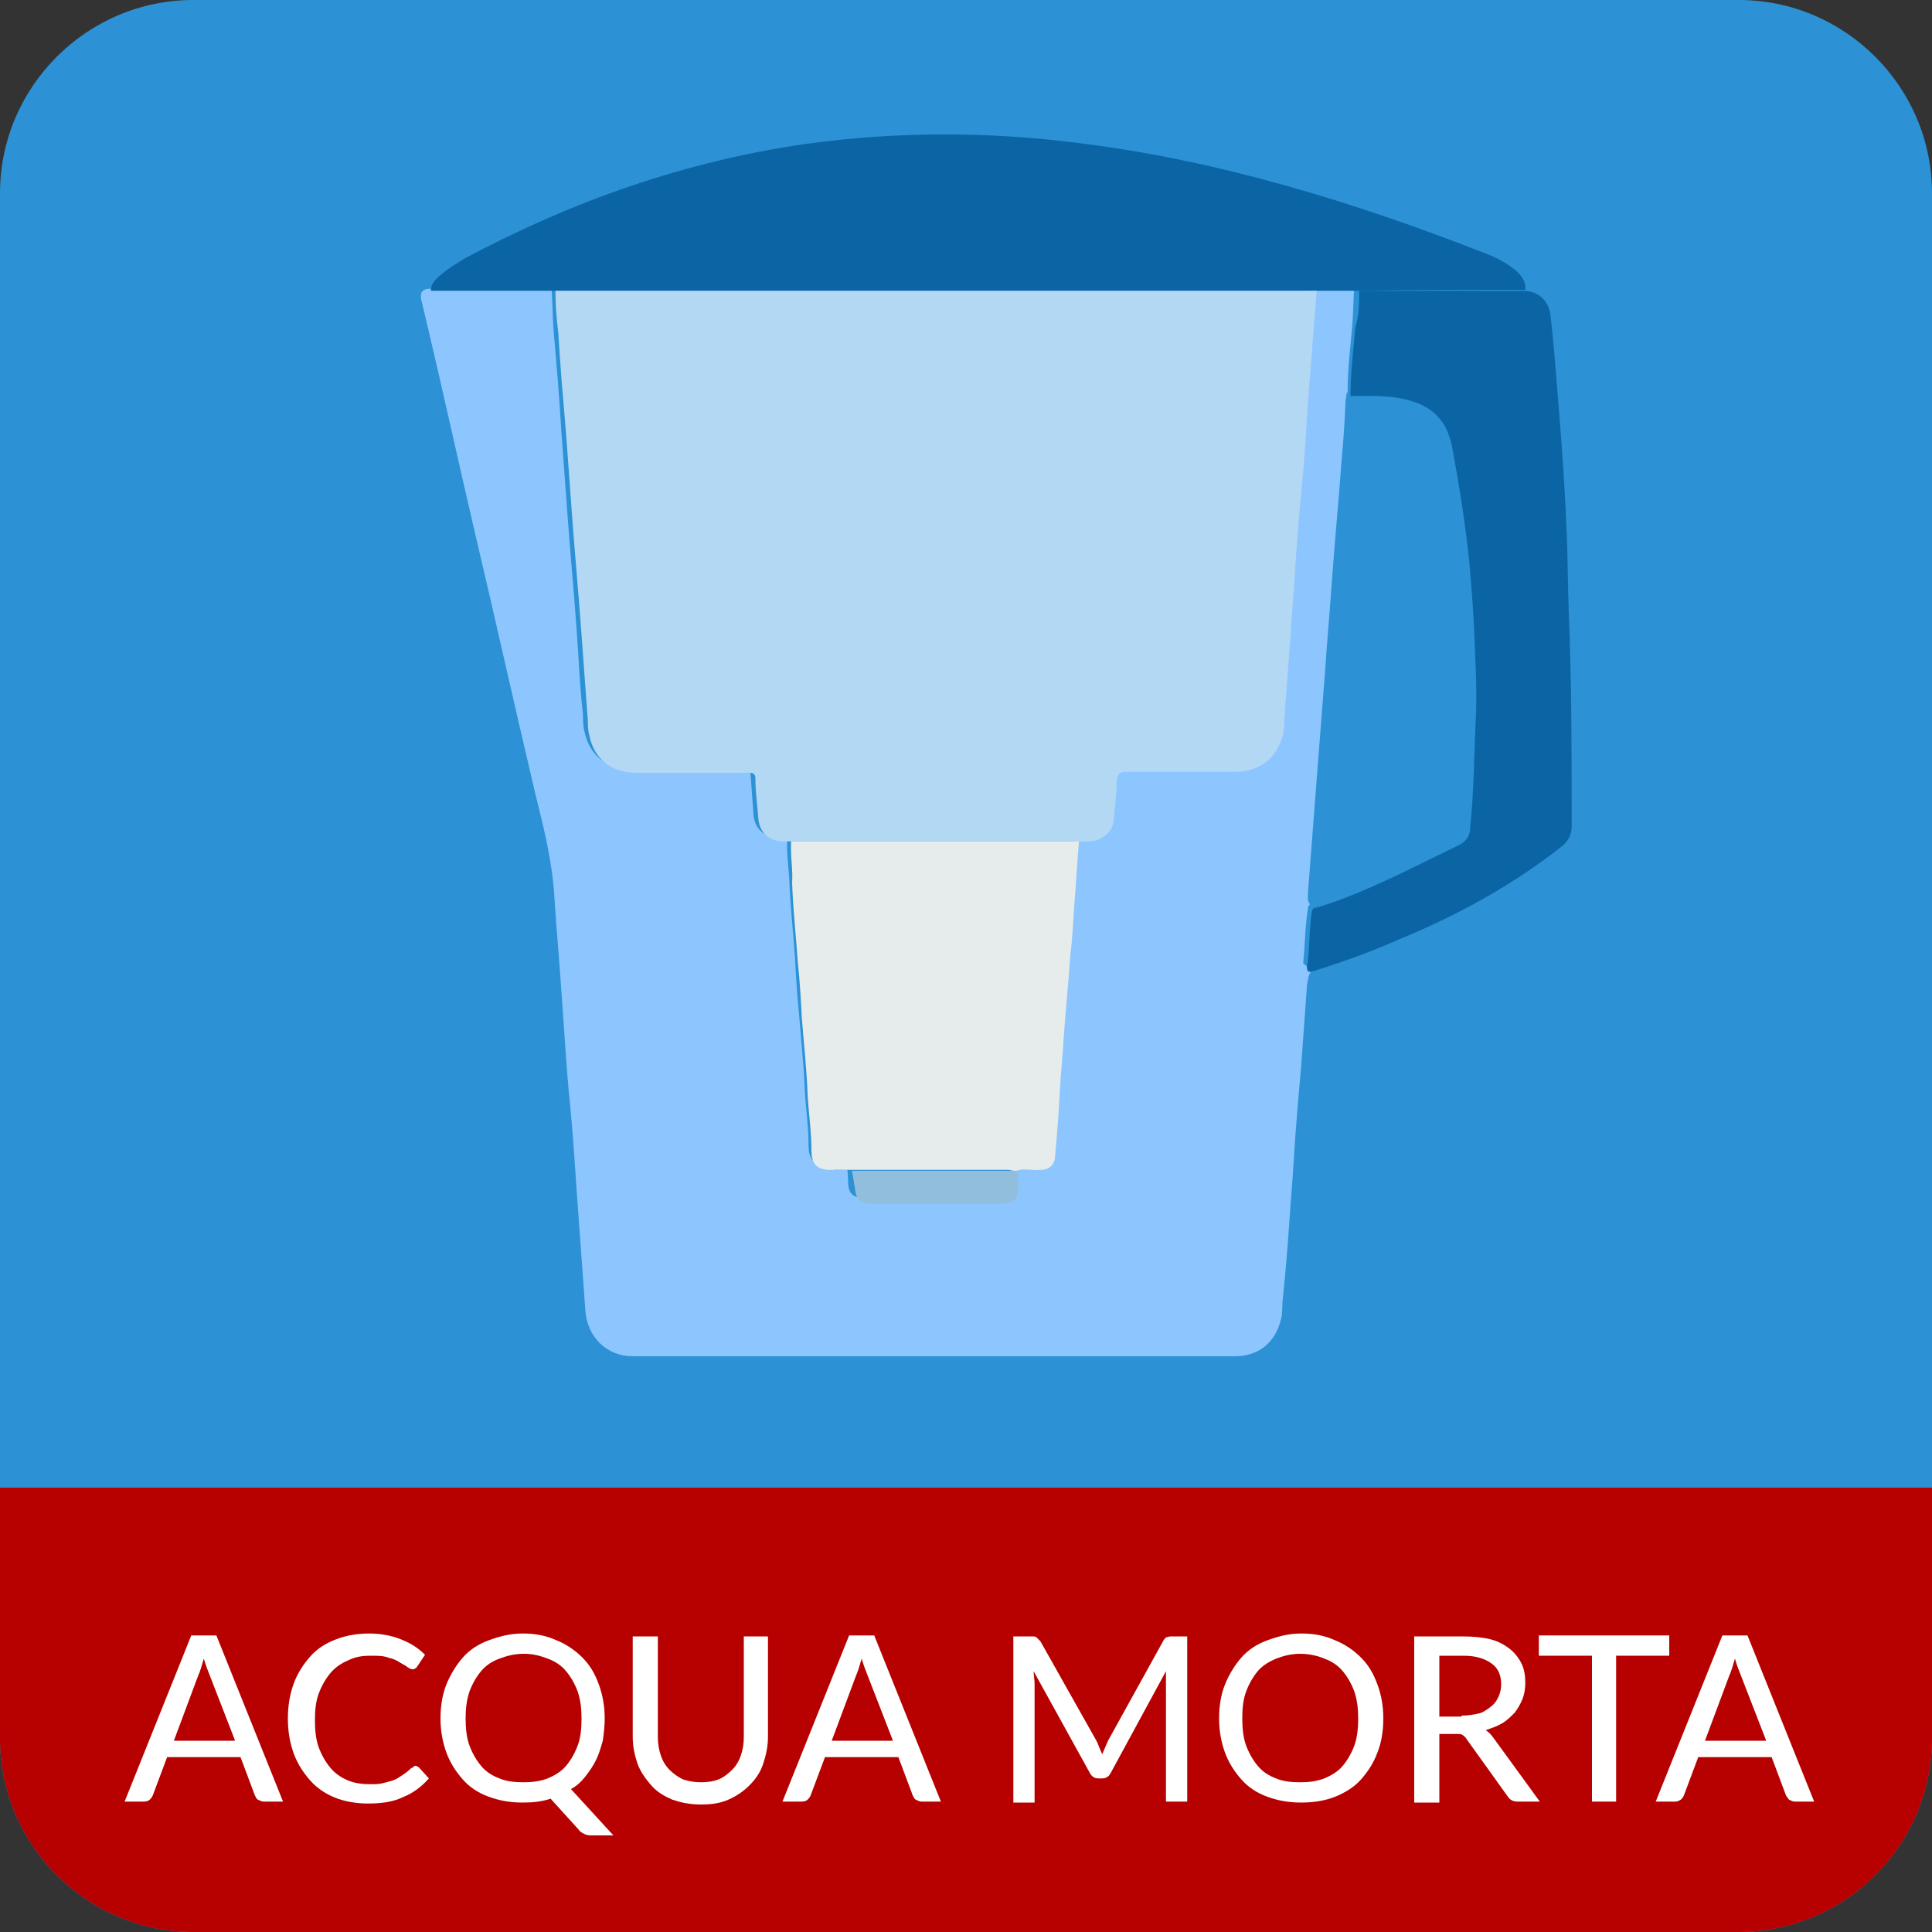 <?xml version="1.0" encoding="UTF-8"?>
<!-- Generator: Adobe Illustrator 26.0.3, SVG Export Plug-In . SVG Version: 6.00 Build 0)  -->
<svg xmlns="http://www.w3.org/2000/svg" xmlns:xlink="http://www.w3.org/1999/xlink" version="1.1" id="Livello_1" x="0px" y="0px" width="200px" height="200px" viewBox="0 0 200 200" style="enable-background:new 0 0 200 200;" xml:space="preserve">
<rect x="0" y="0" width="200" height="200" fill="#333333" stroke="none"/>
<style type="text/css">
	.st0{fill:#2C92D5;}
	.st1{fill:#B70000;}
	.st2{fill:#FFFFFF;}
	.st3{fill:#8DC6FF;}
	.st4{fill:#0B65A5;}
	.st5{fill:#B3D8F4;}
	.st6{fill:#E6ECEC;}
	.st7{fill:#92BEDD;}
</style>
<path class="st0" d="M180,200H20c-11,0-20-9-20-20V20C0,9,9,0,20,0h160c11,0,20,9,20,20v160C200,191,191,200,180,200z"></path>
<path class="st1" d="M180,200H20c-11,0-20-9-20-20v-26h200v26C200,191,191,200,180,200z"></path>
<g>
	<path class="st2" d="M29.3,186.5h-2c-0.2,0-0.4-0.1-0.6-0.2s-0.2-0.3-0.3-0.4l-1.5-4h-7.6l-1.5,4c-0.1,0.2-0.2,0.3-0.3,0.4   s-0.3,0.2-0.6,0.2h-2l6.9-17.2h2.6L29.3,186.5z M24.3,180.1l-2.6-6.7c-0.2-0.5-0.4-1-0.6-1.7c-0.1,0.3-0.2,0.7-0.3,1   s-0.2,0.6-0.3,0.8l-2.5,6.7h6.3V180.1z"></path>
	<path class="st2" d="M43,182.8c0.1,0,0.3,0.1,0.4,0.2l1,1.1c-0.7,0.8-1.6,1.5-2.6,1.9c-1,0.5-2.2,0.7-3.7,0.7   c-1.2,0-2.4-0.2-3.4-0.6s-1.9-1-2.6-1.8c-0.7-0.8-1.3-1.7-1.7-2.8s-0.6-2.3-0.6-3.6s0.2-2.5,0.6-3.6s1-2,1.7-2.8s1.6-1.4,2.7-1.8   c1-0.4,2.2-0.6,3.4-0.6s2.3,0.2,3.3,0.6c1,0.4,1.8,0.9,2.5,1.6l-0.8,1.2c-0.1,0.1-0.1,0.2-0.2,0.2c-0.1,0.1-0.2,0.1-0.3,0.1   c-0.2,0-0.3-0.1-0.5-0.2c-0.2-0.2-0.5-0.3-0.8-0.5s-0.7-0.4-1.2-0.5c-0.5-0.2-1.1-0.2-1.8-0.2c-0.9,0-1.6,0.1-2.4,0.5   c-0.7,0.3-1.3,0.7-1.8,1.3s-0.9,1.3-1.2,2.1s-0.4,1.7-0.4,2.8c0,1,0.1,2,0.4,2.8c0.3,0.8,0.7,1.5,1.2,2.1s1.1,1,1.8,1.3   s1.5,0.4,2.3,0.4c0.5,0,0.9,0,1.3-0.1c0.4-0.1,0.8-0.2,1.1-0.3s0.6-0.3,0.9-0.5c0.3-0.2,0.6-0.4,0.9-0.7c0.1-0.1,0.1-0.1,0.2-0.1   C42.9,182.8,42.9,182.8,43,182.8z"></path>
	<path class="st2" d="M63.5,190h-2.1c-0.3,0-0.6,0-0.8-0.1s-0.5-0.2-0.7-0.5l-2.9-3.2c-0.9,0.3-1.8,0.4-2.9,0.4   c-1.3,0-2.4-0.2-3.5-0.6c-1.1-0.4-2-1-2.7-1.8s-1.3-1.7-1.7-2.8s-0.6-2.3-0.6-3.5c0-1.3,0.2-2.5,0.6-3.5s1-2,1.7-2.8   s1.6-1.4,2.7-1.8c1.1-0.4,2.2-0.7,3.5-0.7s2.4,0.2,3.5,0.7c1,0.4,1.9,1,2.7,1.8s1.3,1.7,1.7,2.8s0.6,2.3,0.6,3.5   c0,0.8-0.1,1.6-0.2,2.3c-0.2,0.7-0.4,1.4-0.7,2s-0.7,1.2-1.1,1.7c-0.4,0.5-0.9,1-1.5,1.3L63.5,190z M48.2,177.9c0,1,0.1,2,0.4,2.8   c0.3,0.8,0.7,1.5,1.2,2.1s1.1,1,1.9,1.3c0.7,0.3,1.5,0.4,2.5,0.4c0.9,0,1.7-0.1,2.5-0.4c0.7-0.3,1.4-0.7,1.9-1.3s0.9-1.3,1.2-2.1   s0.4-1.7,0.4-2.8c0-1-0.1-1.9-0.4-2.8c-0.3-0.8-0.7-1.5-1.2-2.1s-1.1-1-1.9-1.3s-1.5-0.5-2.5-0.5c-0.9,0-1.7,0.2-2.5,0.5   s-1.4,0.7-1.9,1.3s-0.9,1.3-1.2,2.1C48.3,176,48.2,176.9,48.2,177.9z"></path>
	<path class="st2" d="M72.6,184.5c0.7,0,1.3-0.1,1.8-0.3s1-0.6,1.4-1s0.7-0.9,0.9-1.5c0.2-0.6,0.3-1.2,0.3-1.9v-10.4h2.5v10.4   c0,1-0.2,1.9-0.5,2.8c-0.3,0.9-0.8,1.6-1.4,2.2s-1.3,1.1-2.2,1.5c-0.9,0.4-1.8,0.5-2.9,0.5s-2-0.2-2.9-0.5   c-0.9-0.4-1.6-0.8-2.2-1.5s-1.1-1.4-1.4-2.2c-0.3-0.9-0.5-1.8-0.5-2.8v-10.4h2.6v10.4c0,0.7,0.1,1.3,0.3,1.9   c0.2,0.6,0.5,1.1,0.9,1.5s0.8,0.7,1.4,1C71.3,184.4,71.9,184.5,72.6,184.5z"></path>
	<path class="st2" d="M97.4,186.5h-2c-0.2,0-0.4-0.1-0.6-0.2s-0.2-0.3-0.3-0.4l-1.5-4h-7.6l-1.5,4c-0.1,0.2-0.2,0.3-0.3,0.4   s-0.3,0.2-0.6,0.2h-2l6.9-17.2h2.6L97.4,186.5z M92.4,180.1l-2.6-6.7c-0.2-0.5-0.4-1-0.6-1.7c-0.1,0.3-0.2,0.7-0.3,1   s-0.2,0.6-0.3,0.8l-2.5,6.7h6.3V180.1z"></path>
	<path class="st2" d="M122.9,169.3v17.2h-2.2v-12.3c0-0.2,0-0.4,0-0.6c0-0.2,0-0.4,0-0.6l-5.7,10.5c-0.2,0.4-0.5,0.6-0.9,0.6h-0.4   c-0.4,0-0.7-0.2-0.9-0.6L107,173c0,0.4,0.1,0.9,0.1,1.3v12.3h-2.2v-17.2h1.9c0.2,0,0.4,0,0.5,0.1s0.2,0.2,0.4,0.4l5.8,10.3   c0.1,0.2,0.2,0.4,0.3,0.7c0.1,0.2,0.2,0.5,0.3,0.7c0.2-0.5,0.4-0.9,0.6-1.4l5.7-10.3c0.1-0.2,0.2-0.3,0.3-0.4   c0.1,0,0.3-0.1,0.5-0.1h1.7V169.3z"></path>
	<path class="st2" d="M143.2,177.9c0,1.3-0.2,2.5-0.6,3.5c-0.4,1.1-1,2-1.7,2.8s-1.7,1.4-2.7,1.8c-1,0.4-2.2,0.6-3.5,0.6   s-2.4-0.2-3.5-0.6c-1.1-0.4-2-1-2.7-1.8s-1.3-1.7-1.7-2.8c-0.4-1.1-0.6-2.3-0.6-3.5c0-1.3,0.2-2.5,0.6-3.5s1-2,1.7-2.8   s1.6-1.4,2.7-1.8c1.1-0.4,2.2-0.7,3.5-0.7s2.4,0.2,3.5,0.7c1,0.4,1.9,1,2.7,1.8s1.3,1.7,1.7,2.8S143.2,176.6,143.2,177.9z    M140.6,177.9c0-1-0.1-1.9-0.4-2.8c-0.3-0.8-0.7-1.5-1.2-2.1s-1.1-1-1.9-1.3c-0.7-0.3-1.6-0.5-2.5-0.5s-1.7,0.2-2.5,0.5   c-0.7,0.3-1.4,0.7-1.9,1.3s-0.9,1.3-1.2,2.1s-0.4,1.7-0.4,2.8c0,1,0.1,2,0.4,2.8c0.3,0.8,0.7,1.5,1.2,2.1s1.1,1,1.9,1.3   c0.7,0.3,1.5,0.4,2.5,0.4c0.9,0,1.7-0.1,2.5-0.4c0.7-0.3,1.4-0.7,1.9-1.3s0.9-1.3,1.2-2.1C140.5,179.9,140.6,178.9,140.6,177.9z"></path>
	<path class="st2" d="M159.4,186.5h-2.3c-0.5,0-0.8-0.2-1-0.5l-4.3-6c-0.1-0.2-0.3-0.3-0.4-0.4s-0.4-0.1-0.7-0.1H149v7.1h-2.6v-17.2   h5c1.1,0,2.1,0.1,2.9,0.3c0.8,0.2,1.5,0.6,2,1s0.9,0.9,1.2,1.5s0.4,1.3,0.4,2c0,0.6-0.1,1.2-0.3,1.7s-0.5,1-0.8,1.4   c-0.4,0.4-0.8,0.8-1.3,1.1s-1.1,0.5-1.7,0.7c0.3,0.2,0.6,0.5,0.8,0.8L159.4,186.5z M151.3,177.6c0.7,0,1.2-0.1,1.7-0.2   s0.9-0.4,1.3-0.7s0.6-0.6,0.8-1s0.3-0.9,0.3-1.3c0-1-0.3-1.7-1-2.2s-1.6-0.8-2.9-0.8H149v6.3h2.3V177.6z"></path>
	<path class="st2" d="M172.8,171.4h-5.5v15.1h-2.5v-15.1h-5.5v-2.1h13.5V171.4z"></path>
	<path class="st2" d="M187.8,186.5h-2c-0.2,0-0.4-0.1-0.6-0.2c-0.1-0.1-0.2-0.3-0.3-0.4l-1.5-4h-7.6l-1.5,4   c-0.1,0.2-0.2,0.3-0.3,0.4c-0.2,0.1-0.3,0.2-0.6,0.2h-2l6.9-17.2h2.6L187.8,186.5z M182.8,180.1l-2.6-6.7c-0.2-0.5-0.4-1-0.6-1.7   c-0.1,0.3-0.2,0.7-0.3,1s-0.2,0.6-0.3,0.8l-2.5,6.7h6.3V180.1z"></path>
</g>
<g>
	<path class="st3" d="M135.7,100.6c-0.3,0.4-0.3,0.9-0.4,1.4c-0.2,2.8-0.4,5.5-0.6,8.3c-0.3,3.4-0.6,6.8-0.8,10.2   c-0.1,1.9-0.3,3.8-0.4,5.6c-0.2,2.8-0.4,5.5-0.7,8.3c-0.1,0.7,0,1.5-0.2,2.2c-0.6,2.4-2.3,3.8-4.8,3.8c-20.8,0-41.5,0-62.3,0   c-2.7,0-4.7-2-4.9-4.7c-0.3-4.1-0.6-8.3-0.9-12.4c-0.2-3-0.4-6.1-0.7-9.1c-0.4-3.9-0.6-7.9-0.9-11.8c-0.2-3.1-0.5-6.2-0.7-9.4   c-0.2-3.7-1.1-7.3-2-10.9c-2.1-8.9-4.1-17.9-6.2-26.8c-1.7-7.3-3.3-14.6-5-21.8c-0.2-0.8-0.4-1.7-0.6-2.5c-0.1-0.6,0-1,0.7-1.1   c0.6,0,1.2,0,1.8,0c3.7,0,7.4,0,11,0c0.1,1.4,0.1,2.8,0.2,4.2c0.3,3.5,0.6,6.9,0.8,10.4c0.2,2.7,0.4,5.5,0.6,8.2   c0.3,4.2,0.7,8.4,1,12.6c0.2,2.7,0.3,5.5,0.6,8.2c0.1,0.7,0,1.5,0.2,2.2c0.5,2.5,2.3,3.9,4.9,3.9c3.8,0,7.6,0,11.3,0   c0.5,0,0.9-0.1,1,0.6c0.1,1.4,0.2,2.7,0.3,4.1c0.1,1.4,1,2.3,2.4,2.4c0.4,0,0.8,0,1.1,0c-0.1,1.4,0.1,2.8,0.2,4.2   c0.1,2.8,0.4,5.5,0.6,8.3c0.1,1.9,0.2,3.7,0.4,5.6c0.2,2.6,0.5,5.3,0.6,7.9c0.1,2,0.4,3.9,0.4,5.9c0,1.2,0.4,2.1,2.2,2   c0.6,0,1.2,0,1.8,0c0,0.6,0.1,1.2,0.1,1.8c0,1.1,0.5,1.6,1.6,1.6c4.6,0,9.2,0,13.8,0c1.1,0,1.5-0.5,1.5-1.6c0-0.6,0-1.2,0-1.7   c0.8-0.3,1.7-0.1,2.5-0.1c0.8,0,1.4-0.5,1.5-1.2c0.3-2.3,0.4-4.5,0.5-6.8c0.1-1.8,0.3-3.6,0.4-5.5c0.1-2.9,0.4-5.8,0.7-8.7   c0.1-1.7,0.2-3.4,0.4-5.1c0.2-2.2,0.3-4.4,0.5-6.7c0.3,0,0.7,0,1,0c1.3-0.1,2.3-0.9,2.5-2.3c0.1-1.3,0.3-2.7,0.3-4   c0-0.7,0.2-0.9,1-0.9c3.8,0,7.7,0,11.5,0c2.4,0,4.1-1.4,4.7-3.8c0.2-0.8,0.1-1.6,0.2-2.3c0.2-2.7,0.5-5.4,0.6-8.1   c0.1-1.9,0.3-3.8,0.4-5.7c0.2-3.4,0.6-6.8,0.8-10.2c0.2-2.7,0.4-5.5,0.6-8.2c0.3-3.8,0.6-7.7,0.9-11.5c1.5,0,3,0,4.5,0   c-0.1,1.3-0.1,2.6-0.2,3.9c-0.2,2.4-0.5,4.7-0.5,7.1c-0.2,0.2-0.1,0.5-0.2,0.8c-0.1,2-0.2,4-0.4,6c-0.3,4.2-0.7,8.3-1,12.4   c-0.2,3.1-0.5,6.2-0.7,9.3c-0.3,3.9-0.6,7.7-0.9,11.6c-0.3,3.9-0.6,7.8-0.9,11.7c0,0.4-0.1,0.8,0.2,1.2c-0.1,0.1-0.2,0.3-0.2,0.4   c-0.3,1.9-0.3,3.8-0.5,5.7C135.5,100.2,135.5,100.4,135.7,100.6z"></path>
	<path class="st4" d="M140.7,30.1c-1.5,0-3,0-4.5,0c-0.2,0-0.3,0-0.5,0c-25.8,0-51.5,0-77.3,0c-0.3,0-0.6,0-1,0c-3.7,0-7.4,0-11,0   c-0.6,0-1.2,0-1.8,0c0-0.8,0.6-1.3,1.1-1.7c0.8-0.7,1.7-1.2,2.5-1.7c11.1-5.9,22.7-10,35.2-11.8c9.4-1.3,18.8-1.3,28.2-0.1   c14.6,1.8,28.5,6.1,42.1,11.4c1.1,0.4,2.2,1,3.1,1.7c0.6,0.5,1.2,1.2,1.1,2.1C152.2,30,146.4,30,140.7,30.1z"></path>
	<path class="st4" d="M140.7,30.1c5.7,0,11.4,0,17.1,0c1.5,0.1,2.5,1,2.7,2.5c0.3,2.5,0.5,5.1,0.7,7.6c0.3,3.7,0.6,7.4,0.8,11.1   c0.1,1.4,0.1,2.7,0.2,4.1c0.1,2.7,0.1,5.3,0.2,8c0.3,7.3,0.3,14.7,0.3,22.1c0,0.9-0.3,1.5-1,2.1c-5.2,4.1-10.9,7.2-17,9.7   c-2.7,1.2-5.5,2.2-8.3,3.1c-0.3,0.1-0.6,0.2-0.9,0.2c-0.2-0.1-0.2-0.3-0.2-0.5c0.3-1.9,0.2-3.8,0.5-5.7c0-0.1,0.1-0.3,0.2-0.4   c0.2,0,0.3-0.1,0.5-0.1c5.1-1.6,9.7-4.1,14.5-6.4c0.8-0.4,1.2-1,1.2-1.9c0.4-3.9,0.4-7.9,0.6-11.8c0.1-2.9-0.1-5.7-0.2-8.6   c-0.1-2.3-0.3-4.7-0.5-7c-0.4-3.9-1-7.7-1.7-11.5c-0.5-3.1-2-4.7-5.1-5.4c-1.8-0.4-3.7-0.3-5.5-0.3c0-2.4,0.3-4.7,0.5-7.1   C140.7,32.7,140.7,31.4,140.7,30.1z"></path>
	<path class="st5" d="M57.5,30.1c0.3,0,0.6,0,1,0c25.8,0,51.5,0,77.3,0c0.2,0,0.3,0,0.5,0c-0.3,3.8-0.6,7.7-0.9,11.5   c-0.2,2.7-0.3,5.5-0.6,8.2c-0.3,3.4-0.6,6.8-0.8,10.2c-0.1,1.9-0.3,3.8-0.4,5.7c-0.2,2.7-0.4,5.4-0.6,8.1c-0.1,0.8,0,1.6-0.2,2.3   c-0.6,2.3-2.3,3.7-4.7,3.8c-3.8,0-7.7,0-11.5,0c-0.7,0-0.9,0.2-1,0.9c0,1.3-0.2,2.7-0.3,4c-0.1,1.3-1.1,2.2-2.5,2.3   c-0.3,0-0.7,0-1,0c-6.8,0-13.7,0-20.5,0c-3.1,0-6.2,0-9.3,0c-0.4,0-0.8,0-1.1,0c-1.4-0.1-2.3-1-2.4-2.4c-0.1-1.4-0.3-2.7-0.3-4.1   c0-0.7-0.5-0.6-1-0.6c-3.8,0-7.6,0-11.3,0c-2.6,0-4.4-1.4-4.9-3.9c-0.2-0.7-0.1-1.5-0.2-2.2c-0.2-2.7-0.4-5.5-0.6-8.2   c-0.3-4.2-0.7-8.4-1-12.6c-0.2-2.7-0.4-5.5-0.6-8.2c-0.3-3.5-0.6-6.9-0.8-10.4C57.6,32.9,57.5,31.5,57.5,30.1z"></path>
	<path class="st6" d="M81.9,87.1c3.1,0,6.2,0,9.3,0c6.8,0,13.7,0,20.5,0c-0.2,2.2-0.3,4.4-0.5,6.7c-0.1,1.7-0.2,3.4-0.4,5.1   c-0.2,2.9-0.5,5.8-0.7,8.7c-0.1,1.8-0.3,3.6-0.4,5.5c-0.1,2.3-0.3,4.6-0.5,6.8c-0.1,0.7-0.6,1.2-1.5,1.2c-0.8,0.1-1.7-0.2-2.5,0.1   c-0.3,0-0.6-0.1-0.9-0.1c-5.4,0-10.8,0-16.3,0c-0.6,0-1.2-0.1-1.8,0c-1.8,0.1-2.2-0.8-2.2-2c0-2-0.3-3.9-0.4-5.9   c-0.1-2.6-0.4-5.3-0.6-7.9c-0.1-1.9-0.2-3.7-0.4-5.6c-0.2-2.8-0.5-5.5-0.6-8.3C82.1,90,81.8,88.6,81.9,87.1z"></path>
	<path class="st7" d="M88.2,121.2c5.4,0,10.8,0,16.3,0c0.3,0,0.6,0.1,0.9,0.1c0,0.6,0,1.2,0,1.7c0,1.1-0.5,1.6-1.5,1.6   c-4.6,0-9.2,0-13.8,0c-1.1,0-1.5-0.5-1.6-1.6C88.4,122.4,88.3,121.8,88.2,121.2z"></path>
</g>
</svg>
